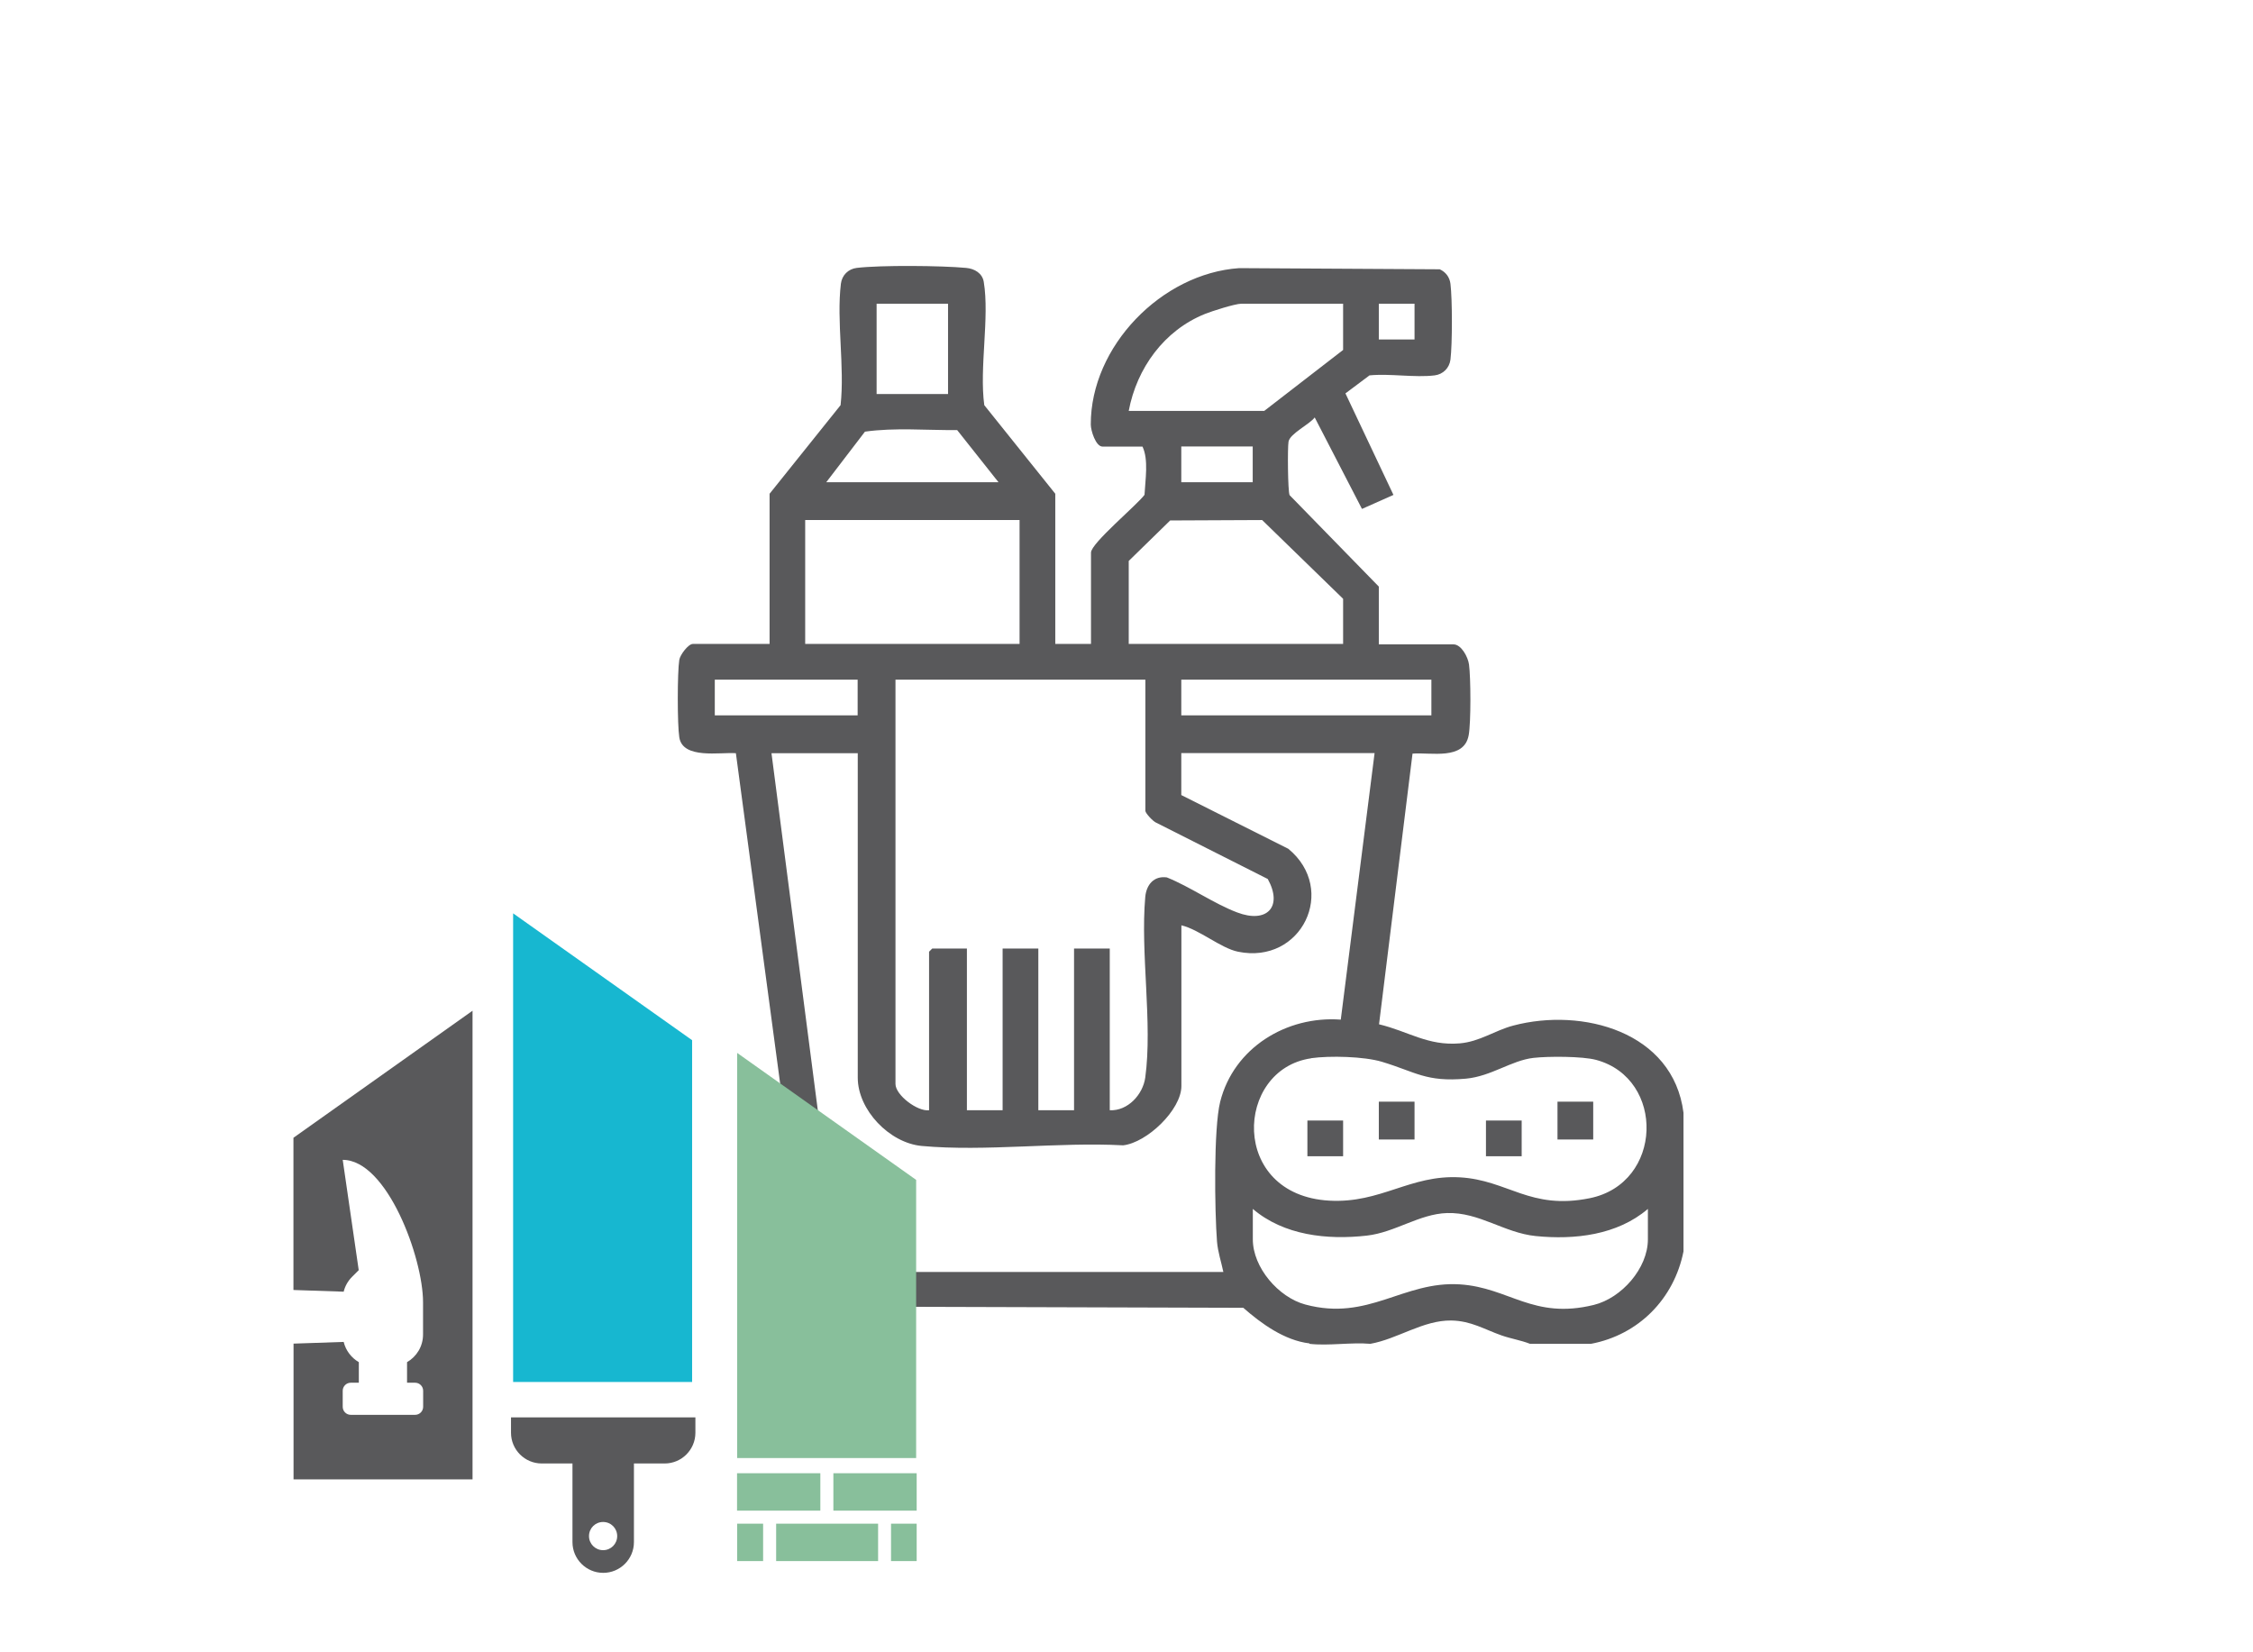 <?xml version="1.0" encoding="UTF-8"?> <svg xmlns="http://www.w3.org/2000/svg" id="Vrstva_1" data-name="Vrstva 1" viewBox="0 0 212.6 155.91"><defs><style> .cls-1 { fill: #17b7d0; } .cls-2 { fill: #59595b; } .cls-3 { fill: #88bf9b; } </style></defs><g><g><rect class="cls-2" x="130.11" y="103.95" width="3.37" height="3.57"></rect><rect class="cls-2" x="146.97" y="103.95" width="3.37" height="3.57"></rect><rect class="cls-2" x="123.37" y="105.73" width="3.37" height="3.37"></rect><rect class="cls-2" x="140.22" y="105.73" width="3.37" height="3.37"></rect></g><path class="cls-2" d="M123.57,126.76c-2.37-.28-4.55-1.87-6.25-3.36l-40.34-.12-.6-.43-6.94-51.78c-1.49-.11-5.02.59-5.34-1.5-.19-1.19-.19-6.12,0-7.31.08-.48.85-1.5,1.28-1.5h7.24v-14.17l6.7-8.36c.4-3.61-.4-7.94.03-11.46.1-.8.69-1.39,1.49-1.49,2.25-.27,8.02-.22,10.33,0,.78.07,1.52.49,1.66,1.31.56,3.38-.43,8.11.05,11.64l6.7,8.36v14.17h3.37v-8.62c0-.88,4.34-4.48,5.05-5.45.07-1.4.4-3.31-.19-4.55h-3.77c-.64,0-1.11-1.51-1.11-2.08-.02-7.38,6.69-14.26,14-14.76l18.93.11c.56.26.93.73,1.01,1.37.18,1.45.18,5.7,0,7.15-.1.79-.69,1.39-1.49,1.49-1.88.23-4.21-.19-6.15,0l-2.27,1.7,4.53,9.58-2.97,1.32-4.46-8.63c-.51.67-2.33,1.52-2.47,2.28-.1.54-.07,4.68.1,5.05l8.42,8.63v5.45h7.04c.75,0,1.38,1.21,1.47,1.9.17,1.24.19,5.49-.03,6.67-.43,2.39-3.56,1.6-5.3,1.74l-3.16,25.54c2.76.66,4.6,2.05,7.61,1.8,1.9-.16,3.31-1.22,5.06-1.68,6.5-1.72,15.09.56,16.06,8.23v13.08c-.89,4.47-4.23,7.87-8.73,8.72h-5.75c-.87-.34-1.79-.48-2.68-.79-1.62-.57-2.89-1.38-4.75-1.41-2.65-.04-5.06,1.74-7.64,2.2-1.82-.16-3.97.21-5.75,0ZM89.46,28.66h-6.74v8.52h6.74v-8.52ZM126.74,28.66h-9.62c-.57,0-2.77.7-3.41.96-3.86,1.55-6.44,5.12-7.2,9.15h12.79l7.44-5.75v-4.36ZM133.48,28.66h-3.37v3.37h3.37v-3.37ZM94.22,45.5l-3.9-4.92c-2.88.03-5.87-.25-8.7.15l-3.65,4.77h16.26ZM118.21,42.13h-6.74v3.37h6.74v-3.37ZM75.98,49.07v11.69h20.23v-11.69h-20.23ZM126.74,60.76v-4.26l-7.64-7.43-8.68.04-3.91,3.82v7.83h20.23ZM80.93,64.13h-13.48v3.37h13.48v-3.37ZM108.1,64.13h-23.6v38.15c0,1.05,2.08,2.62,3.17,2.48v-14.96l.3-.3h3.27v15.26h3.37v-15.26h3.37v15.26h3.37v-15.26h3.37v15.26c1.7.08,3.13-1.48,3.35-3.09.7-5.13-.47-11.74,0-17.04.11-1.16.82-2.01,2.04-1.84,2.21.89,4.43,2.47,6.62,3.3,2.82,1.08,4.35-.53,2.9-3.15l-10.5-5.3c-.3-.1-1.05-.91-1.05-1.13v-12.39ZM135.07,64.13h-23.6v3.37h23.6v-3.37ZM80.93,71.07h-8.13l6.35,48.95h36.29c-.2-.95-.52-1.89-.6-2.87-.22-2.83-.33-10.67.3-13.19,1.28-5.09,6.26-8.13,11.38-7.75l3.19-25.15h-18.24v3.96l10.1,5.07c4.67,3.84,1.26,10.95-4.75,9.71-1.64-.34-3.63-2.08-5.34-2.49v15.16c0,2.25-3.25,5.35-5.5,5.6-6.1-.33-12.99.61-19,.06-3.04-.28-6.04-3.39-6.04-6.45v-30.62ZM123.72,99.86c-7.21,1.04-7.72,12.9,1.72,13.43,4.86.27,7.63-2.46,12.31-2.2,4.56.26,6.62,3.11,12.26,1.97,6.94-1.4,7.15-11.29.61-13.05-1.29-.35-4.53-.35-5.92-.19-2.09.24-3.98,1.74-6.37,1.96-3.76.34-4.76-.64-7.92-1.59-1.69-.51-4.93-.59-6.7-.34ZM155.49,114.08c-2.89,2.46-6.89,2.92-10.58,2.55-2.97-.3-5.31-2.26-8.36-2.17-2.62.08-4.91,1.83-7.58,2.13-3.74.42-7.82-.02-10.75-2.52v2.87c0,2.66,2.42,5.47,4.95,6.15,5.97,1.61,9.25-2.24,14.59-1.9,4.66.3,6.91,3.34,12.63,1.94,2.62-.64,5.11-3.45,5.11-6.19v-2.87Z"></path></g><g><polygon class="cls-1" points="48.42 130.4 65.31 130.4 65.31 98.15 48.42 86.18 48.42 130.4"></polygon><polygon class="cls-3" points="69.56 137.58 86.45 137.58 86.45 111.33 69.56 99.35 69.56 137.58"></polygon><path class="cls-2" d="M27.69,107.36v14.36l4.74.16c.13-.53.4-1.01.79-1.4l.63-.63-1.51-10.41c4.19,0,7.58,9.25,7.58,13.44v3.04c0,1.12-.61,2.09-1.51,2.61v1.94h.76c.42,0,.76.34.76.76v1.51h0c0,.42-.34.76-.76.76h-6.07c-.42,0-.76-.34-.76-.76v-1.51c0-.42.34-.76.76-.76h.76v-1.94c-.7-.41-1.23-1.09-1.43-1.91l-4.73.16v12.81h16.89v-44.22l-16.89,11.98Z"></path><path class="cls-2" d="M48.22,133.74v1.45c0,1.6,1.3,2.9,2.9,2.9h2.9v7.42c0,1.6,1.3,2.9,2.9,2.9s2.9-1.3,2.9-2.9v-7.42h2.9c1.6,0,2.9-1.3,2.9-2.9v-1.45h-17.37ZM56.91,146.27c-.73,0-1.33-.59-1.33-1.33s.59-1.33,1.33-1.33,1.33.59,1.33,1.33-.59,1.33-1.33,1.33Z"></path><g><rect class="cls-3" x="69.55" y="139.01" width="7.86" height="3.53"></rect><rect class="cls-3" x="78.64" y="139.01" width="7.86" height="3.53"></rect><rect class="cls-3" x="84.08" y="143.77" width="2.42" height="3.53"></rect><rect class="cls-3" x="69.56" y="143.77" width="2.45" height="3.53"></rect><rect class="cls-3" x="73.24" y="143.77" width="9.62" height="3.53"></rect></g></g></svg> 